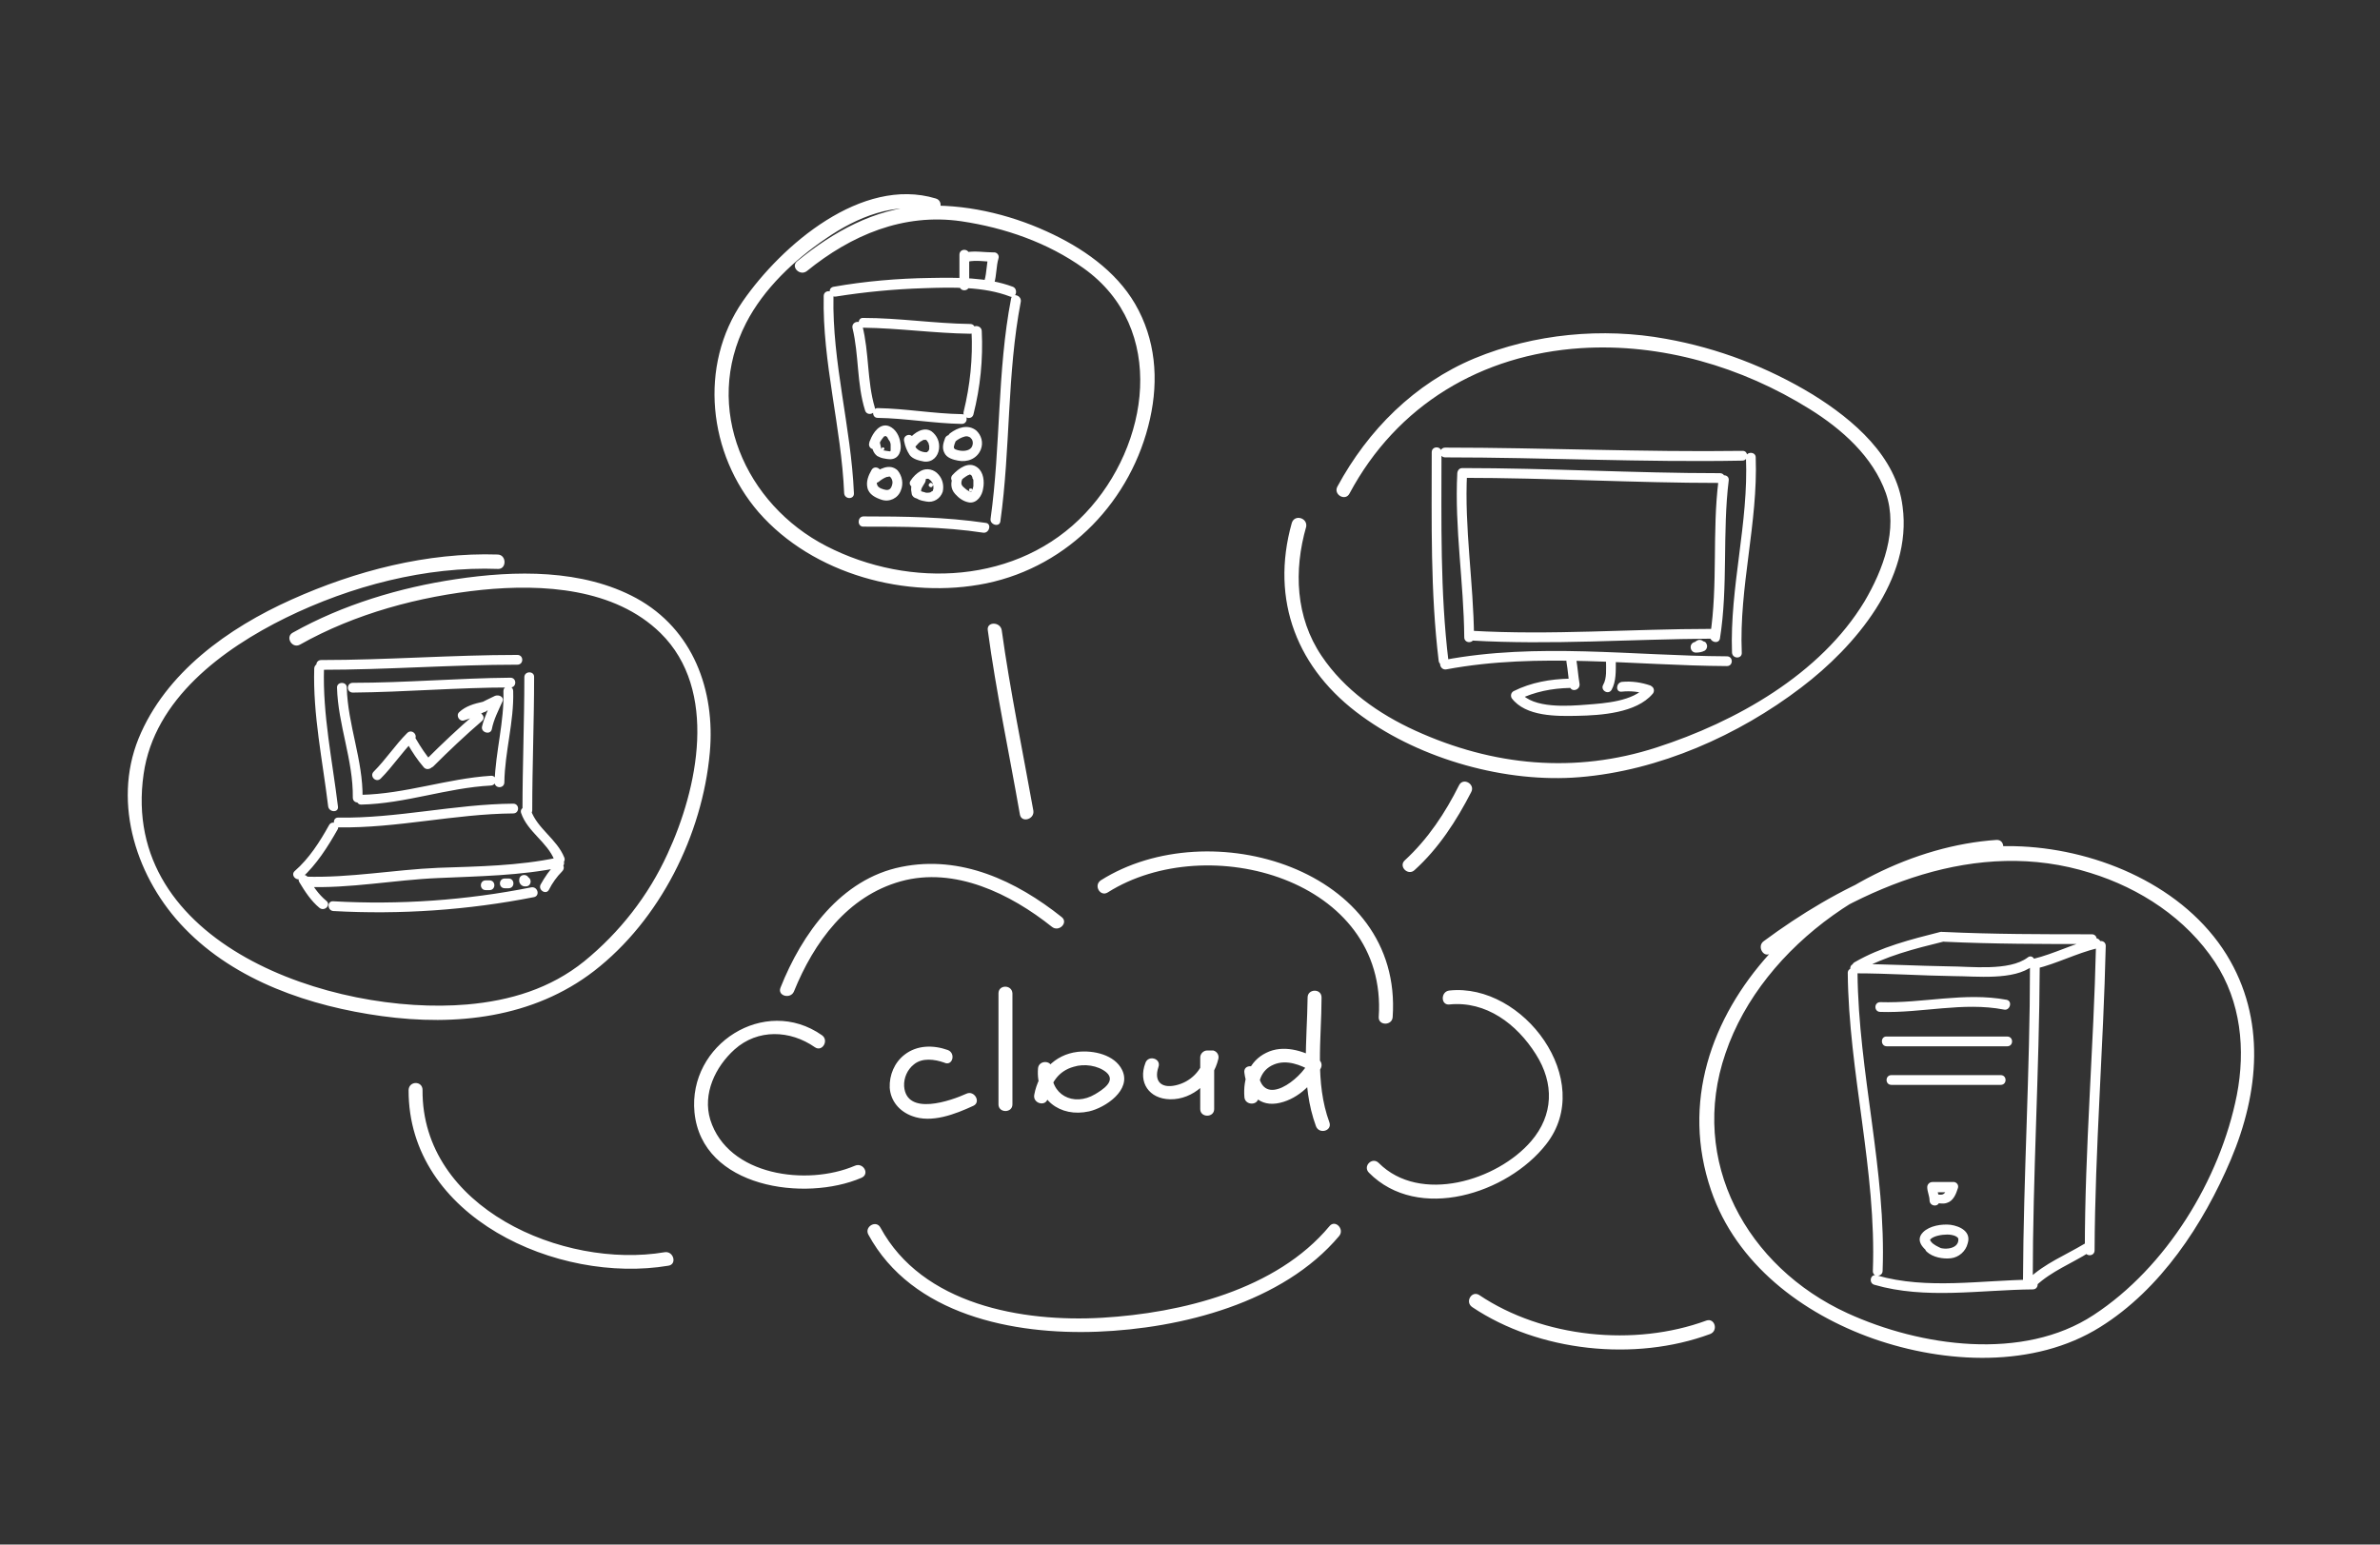 <?xml version="1.0" encoding="utf-8"?>
<svg version="1.2" baseProfile="tiny" id="objects" xmlns="http://www.w3.org/2000/svg" xmlns:xlink="http://www.w3.org/1999/xlink"
	 x="0px" y="0px" width="512px" height="332.3px" viewBox="0 0 512 332.3" overflow="inherit" xml:space="preserve">
<rect x="0" y="0" width="512" height="332.3" fill="#333333" stroke="none"/>
<path fill="#FFFFFF" d="M183.9,250.8c-10.3,4.4-27.3,2.2-31.1-9.9c-1.7-5.6,1.1-11.4,5.2-15.1c5-4.5,12-4.2,17.3-0.5
	c1.6,1.1,3.1-1.5,1.5-2.6c-12.3-8.6-28.8,2-27.4,16.6c1.6,16.3,23.8,19.3,35.9,14.1C187.2,252.6,185.7,250,183.9,250.8L183.9,250.8
	L183.9,250.8z M170.8,213.3c4.3-10.6,11.5-20.5,23-23.7c11.6-3.2,23.6,2.7,32.5,9.8c1.5,1.2,3.6-0.9,2.1-2.1
	c-9.8-7.8-21.7-13.4-34.5-10.8c-13,2.6-21.4,14.4-26,26C167.2,214.3,170.1,215,170.8,213.3L170.8,213.3L170.8,213.3z M238.3,192
	c21.5-13.6,60.3-2.8,58.3,26.8c-0.1,1.9,2.9,1.9,3,0c2.2-31.9-39.4-44.2-62.8-29.4C235.2,190.5,236.7,193,238.3,192L238.3,192z
	 M311.8,216.1c7.9-0.8,14.5,4.2,18.6,10.7c4,6.3,3.8,13.1-1,18.7c-7.3,8.5-23.9,13.6-32.8,4.7c-1.4-1.4-3.5,0.7-2.1,2.1
	c10.6,10.7,29.8,4.5,38.1-6.1c10.8-13.7-4.9-34.8-20.8-33.1C309.9,213.3,309.9,216.3,311.8,216.1L311.8,216.1L311.8,216.1z
	 M186.8,265.6c9.4,17.3,31.2,21.6,49.3,20.9c18-0.7,39.9-6.2,52-20.6c1.2-1.5-0.9-3.6-2.1-2.1c-11.4,13.7-31.9,18.7-48.9,19.7
	c-17.2,1-38.7-2.8-47.7-19.4C188.5,262.4,185.9,263.9,186.8,265.6L186.8,265.6L186.8,265.6z M203.9,225.9c-3.1-1.1-6.6-1.1-9.3,1
	c-2.2,1.7-3.3,4.4-3.2,7.1c0.2,2.9,2.1,5.1,4.8,6.1c4.2,1.6,9.3-0.4,13.2-2.2c1.7-0.8,0.2-3.4-1.5-2.6c-3.3,1.5-12.9,4.9-13.4-1.6
	c-0.1-1.8,0.7-3.6,2.1-4.7c1.8-1.5,4.5-1.1,6.5-0.4C204.9,229.5,205.7,226.6,203.9,225.9L203.9,225.9L203.9,225.9z M214.8,213.7
	v23.9c0,1.9,3,1.9,3,0v-23.9C217.7,211.8,214.8,211.8,214.8,213.7L214.8,213.7L214.8,213.7z M223.3,229.9c-0.5,6.6,4.7,10.6,11,9.2
	c3.5-0.8,9.2-4.6,7.1-8.9c-1.6-3.3-6.2-4.3-9.6-3.9c-5,0.6-8.4,4.4-9.3,9.2c-0.4,1.9,2.5,2.7,2.9,0.8c0.6-3.3,2.3-5.9,5.6-6.8
	c2.2-0.7,5.2-0.3,7,1.2c2.2,1.9-0.9,3.8-2.4,4.7c-4.7,2.8-9.8,0.1-9.3-5.4C226.4,228,223.4,228,223.3,229.9L223.3,229.9L223.3,229.9
	z M246.4,228.7c-1.6,4.2,0.8,7.7,5.3,7.8c5,0.1,9.3-4,10.4-8.7c0.2-0.8-0.3-1.6-1.1-1.8c-0.1,0-0.2,0-0.4,0h-0.9
	c-0.8,0-1.5,0.7-1.5,1.5v11.1c0,1.9,3,1.9,3,0v-11.1l-1.5,1.5h0.9c-0.5-0.6-1-1.3-1.4-1.9c-0.6,3.2-3.1,5.7-6.3,6.4
	c-3.1,0.7-4.7-0.9-3.7-3.9C249.9,227.7,247,226.9,246.4,228.7L246.4,228.7L246.4,228.7z M267.7,230.8c0.5,3.8,2.6,7.2,6.9,6.6
	c4.1-0.6,7.8-3.9,9.5-7.5c0.4-0.7,0.2-1.6-0.5-2c-3.3-1.9-7.6-3.2-11.2-1.4c-3.7,1.8-5,5.6-4.7,9.5c0.1,1.9,3.1,1.9,3,0
	c-0.2-2.9,0.4-5.8,3.4-7c2.7-1.1,5.7,0.1,8,1.4c-0.2-0.7-0.4-1.4-0.5-2c-1.8,3.8-9.9,10.1-10.9,2.5
	C270.4,228.9,267.4,228.9,267.7,230.8L267.7,230.8L267.7,230.8z M281.3,214.6c-0.1,9.3-1.5,18.7,1.8,27.7c0.7,1.8,3.5,1,2.9-0.8
	c-3.2-8.7-1.7-17.9-1.7-26.9C284.3,212.6,281.3,212.7,281.3,214.6L281.3,214.6L281.3,214.6z M107.1,119.3
	c-15.2-0.5-30.6,3.5-44.4,9.7c-13.6,6.1-27.1,15.7-32.9,29.9c-5.7,14.1-0.3,30.3,9.9,40.8c11,11.4,27.1,16.8,42.4,18.9
	c16,2.2,32.6,0.4,45.7-9.7c14.2-11,23.3-29.3,24.9-47c1.2-13.4-3.6-26.5-15.8-33.2c-11.6-6.3-26.1-6-38.8-4.1
	c-12.1,1.8-24.4,5.5-35.1,11.5c-1.7,0.9-0.2,3.5,1.5,2.6c11.9-6.7,25.7-10.4,39.2-11.8c13-1.3,28.5-0.4,38.4,9.3
	c12.5,12.3,8,33.5,1.5,47.5c-4.1,9-10.3,16.9-17.9,23.1c-7.3,5.9-16,8.5-25.2,9.3c-28.9,2.5-74.9-12.9-69.6-49.6
	c2.3-16.1,17-26.9,30.6-33.6c13.9-6.8,30.1-11.1,45.7-10.5C109,122.4,109,119.4,107.1,119.3L107.1,119.3L107.1,119.3z M67.6,143.8
	c-0.3,10,1.8,19.8,3,29.7c0.2,1.3,2.3,1.4,2.1,0c-1.2-9.9-3.3-19.7-3-29.7C69.8,142.4,67.7,142.4,67.6,143.8L67.6,143.8z
	 M69.1,144.1c14.1,0,28.1-1.1,42.2-1.1c1.4,0,1.4-2.1,0-2.1c-14.1,0-28.1,1.1-42.2,1.1C67.7,142,67.7,144.1,69.1,144.1L69.1,144.1
	L69.1,144.1z M112.8,145.7c0,9.5-0.4,19.1-0.4,28.6c0,1.4,2.1,1.4,2.1,0c0-9.5,0.4-19.1,0.4-28.6C115,144.3,112.8,144.3,112.8,145.7
	L112.8,145.7z M72.8,178c12.6,0.2,25-2.9,37.6-3c1.4,0,1.4-2.1,0-2.1c-12.6,0.1-25,3.2-37.6,3C71.5,175.8,71.5,177.9,72.8,178
	L72.8,178z M72.5,147.9c0.2,8,3.5,15.6,3.4,23.7c0,1.4,2.1,1.4,2.1,0c0.1-8.1-3.2-15.7-3.4-23.7C74.6,146.6,72.5,146.6,72.5,147.9
	L72.5,147.9z M75.9,149c11.3-0.1,22.6-1.1,33.9-1.1c1.4,0,1.4-2.1,0-2.1c-11.3,0.1-22.6,1.1-33.9,1.1C74.5,146.9,74.5,149,75.9,149
	L75.9,149L75.9,149z M108.3,148.7c0.2,6.6-1.7,13-1.9,19.6c0,1.4,2.1,1.4,2.1,0c0.1-6.6,2.1-13,1.9-19.6
	C110.4,147.3,108.3,147.3,108.3,148.7L108.3,148.7z M77.7,173.1c9.5-0.2,18.4-3.6,27.9-4.1c1.4-0.1,1.4-2.2,0-2.1
	c-9.4,0.6-18.4,3.9-27.9,4.1C76.4,171,76.4,173.1,77.7,173.1L77.7,173.1L77.7,173.1z M70.8,177.5c-2,3.6-4.3,7.2-7.4,9.9
	c-1,0.9,0.5,2.4,1.5,1.5c3.2-2.9,5.6-6.7,7.7-10.4C73.3,177.4,71.5,176.3,70.8,177.5L70.8,177.5L70.8,177.5z M112.1,174.9
	c1.4,4.1,5.6,6.2,7.2,10.2c0.5,1.3,2.6,0.7,2.1-0.6c-1.6-4-5.8-6.2-7.2-10.2C113.7,173.1,111.7,173.6,112.1,174.9L112.1,174.9z
	 M65.7,190.8c9.6,0.4,19-1.5,28.6-1.9c8.8-0.4,17.7-0.5,26.3-2.3c1.3-0.3,0.8-2.3-0.6-2.1c-8.5,1.8-17.1,1.9-25.7,2.2
	c-9.5,0.4-19,2.2-28.6,1.9C64.3,188.6,64.3,190.7,65.7,190.8L65.7,190.8L65.7,190.8z M64.4,189.8c1.2,2,2.5,4,4.3,5.5
	c1.1,0.9,2.6-0.6,1.5-1.5c-1.7-1.4-2.9-3.2-4-5.1C65.5,187.6,63.7,188.7,64.4,189.8L64.4,189.8L64.4,189.8z M119.5,185.9
	c-1.3,1.3-2.3,2.8-3.2,4.4c-0.6,1.2,1.2,2.3,1.8,1.1c0.7-1.4,1.7-2.8,2.8-3.9C122,186.4,120.5,184.9,119.5,185.9L119.5,185.9
	L119.5,185.9z M71.7,196c14.5,0.8,29-0.2,43.2-3c1.3-0.3,0.8-2.3-0.6-2.1c-14,2.8-28.4,3.8-42.6,3C70.3,193.8,70.4,195.9,71.7,196
	L71.7,196L71.7,196z M104.5,191.5h0.8c1.4,0,1.4-2.1,0-2.1h-0.8C103.1,189.4,103.1,191.5,104.5,191.5L104.5,191.5z M108.6,191.1h0.8
	c1.4,0,1.4-2.1,0-2.1h-0.8C107.2,189,107.2,191.1,108.6,191.1L108.6,191.1z M111.7,189.3c-0.1,0.7,0.5,1.4,1.2,1.4
	c0.1,0,0.2,0,0.2,0c1.4,0,1.4-2.1,0-2.1c-0.4-0.1-0.8,0.1-0.9,0.5s0.1,0.8,0.5,0.9c0.4,0.1,0.8-0.1,0.9-0.5c0.1-0.3,0-0.6-0.3-0.8
	l0.4,0.4c-0.2-0.3-0.7-0.4-1-0.2c-0.3,0.2-0.4,0.7-0.2,1s0.7,0.4,1,0.2c0.2-0.2,0.4-0.5,0.3-0.8
	C113.8,187.9,111.7,187.9,111.7,189.3L111.7,189.3L111.7,189.3z M81.9,167.5c2.6-2.6,4.6-5.7,7.2-8.3c1-1-0.5-2.5-1.5-1.5
	c-2.6,2.6-4.6,5.7-7.2,8.3C79.4,167,80.9,168.5,81.9,167.5L81.9,167.5z M87.7,160.1c1,1.7,2.1,3.4,3.4,4.9c0.8,1.1,2.7,0,1.8-1.1
	c-1.3-1.5-2.4-3.2-3.4-4.9C89,157.8,87.1,158.9,87.7,160.1L87.7,160.1z M93.2,164.9c3.4-3.4,6.9-6.7,10.5-9.8c1-0.9-0.5-2.4-1.5-1.5
	c-3.6,3.1-7.1,6.4-10.5,9.8C90.7,164.3,92.2,165.8,93.2,164.9L93.2,164.9L93.2,164.9z M103.8,151c-1.8,0.4-3.6,0.9-5,2.2
	c-0.8,0.7,0,2.1,1,1.8c2.7-0.8,5.2-2.3,7.8-3.5l-1.6-1.2c-0.8,2-1.8,3.9-2.3,6c-0.3,1.3,1.8,1.9,2.1,0.6c0.4-2.1,1.4-4,2.3-6
	c0.4-1-0.8-1.5-1.6-1.2c-2.4,1.1-4.7,2.5-7.3,3.3l1,1.8c1.1-1,2.6-1.3,4-1.6C105.7,152.8,105.1,150.7,103.8,151L103.8,151L103.8,151
	z M177.2,63.7c-0.3,14.3,3.8,28.2,4.4,42.4c0.1,1.4,2.2,1.4,2.1,0c-0.6-14.2-4.7-28.1-4.4-42.4C179.3,62.3,177.2,62.3,177.2,63.7
	L177.2,63.7z M179.8,63.8c6.3-1,12.6-1.6,19-1.8c6-0.2,12.8-0.4,18.5,1.8c1.3,0.5,1.8-1.6,0.6-2.1c-5.6-2.1-12-2-17.9-1.9
	c-6.9,0.1-13.9,0.7-20.7,1.9C177.9,62,178.5,64,179.8,63.8L179.8,63.8z M217.5,64.3c-3,15.6-2.2,31.6-4.4,47.3
	c-0.2,1.3,1.9,1.9,2.1,0.6c2.2-15.7,1.4-31.7,4.4-47.3C219.8,63.5,217.7,62.9,217.5,64.3C217.5,64.3,217.5,64.3,217.5,64.3z
	 M185.7,113.3c8.6,0,17.3,0,25.8,1.3c1.3,0.2,1.9-1.9,0.6-2.1c-8.8-1.3-17.6-1.4-26.4-1.4C184.4,111.2,184.4,113.3,185.7,113.3
	C185.7,113.3,185.7,113.3,185.7,113.3z M183.4,70.6c1.4,5.8,0.9,12,2.7,17.7c0.4,1.3,2.4,0.8,2.1-0.6c-1.7-5.7-1.2-11.9-2.7-17.7
	C185.1,68.7,183.1,69.2,183.4,70.6L183.4,70.6z M185.7,70.5c7.7,0.1,15.3,1.2,23,1.3c1.4,0,1.4-2.1,0-2.1c-7.7-0.1-15.3-1.3-23-1.3
	C184.4,68.3,184.4,70.5,185.7,70.5L185.7,70.5z M209,71.2c0.3,5.9-0.3,11.7-1.7,17.4c-0.3,1.3,1.7,1.9,2.1,0.6
	c1.5-5.9,2.1-11.9,1.8-18C211.1,69.8,208.9,69.8,209,71.2L209,71.2L209,71.2z M188.8,89.9c6.1,0.1,12.1,1.2,18.1,1.3
	c1.4,0,1.4-2.1,0-2.1c-6.1-0.1-12.1-1.2-18.1-1.3C187.5,87.8,187.5,89.9,188.8,89.9L188.8,89.9z M187.4,95.3
	c0.2,1.1,0.4,2.1,1.3,2.8c0.4,0.2,0.8,0.4,1.3,0.5c0.5,0.1,1,0.2,1.6,0.2c1.9-0.1,2.4-2,2.1-3.5c-0.2-1.5-1-3-2.4-3.6
	c-2-0.8-3.5,1.4-4.1,3c-0.1,0.2-0.2,0.4-0.2,0.6c-0.2,0.6,0.2,1.2,0.7,1.3c0.6,0.1,1.1-0.2,1.3-0.7c0.2-0.7,0.6-1.3,1.1-1.9
	c0-0.1,0.1-0.1,0.2-0.1c0.3-0.2-0.1,0,0.1-0.1c0.3-0.1-0.2,0,0.1,0c0.3,0,0.6-0.2,0.7-0.6c0-0.3-0.2-0.6-0.6-0.7
	c-0.3,0-0.6,0.2-0.7,0.6c0,0.3,0.2,0.6,0.5,0.7c0.1,0,0.1,0,0.2,0c0.1,0,0.1,0-0.1,0c0.1,0,0.1,0.1,0.2,0.1c0.2,0.2-0.1-0.1,0.1,0.1
	c0.1,0.1,0.2,0.2,0.2,0.3c-0.2-0.2,0.1,0.1,0.1,0.2c0.1,0.1,0.1,0.2,0.2,0.3c0,0,0,0.1,0.1,0.1c0.1,0.2-0.1-0.2,0,0
	c0.1,0.3,0.2,0.5,0.2,0.8c0,0.1,0,0.1,0,0.2c0,0.3,0-0.2,0,0c0,0.1,0,0.2,0,0.4c0,0.1,0,0.2,0,0.4c0-0.3,0,0,0,0.1
	c-0.1,0.3,0.1-0.2,0,0.1c-0.1,0.3,0.2-0.1,0,0.1c-0.2,0.2-0.2,0.5-0.1,0.7s0.5,0.2,0.7,0.1c0.2-0.2,0.2-0.5,0.1-0.7
	c-0.2-0.2-0.4-0.2-0.7-0.1c0,0-0.1,0.1-0.1,0.1c0.4-0.2-0.3,0,0.1,0c-0.1,0-0.5,0-0.2,0c-0.2,0-0.5-0.1-0.7-0.1
	c-0.2,0-0.4-0.1-0.6-0.1c-0.1,0-0.1,0-0.2-0.1c-0.3-0.1,0.2,0.1-0.1,0c-0.1-0.1-0.1-0.1,0,0c-0.1,0-0.2-0.2,0,0c0,0-0.1-0.1-0.1-0.1
	c0.1,0.2,0.3,0.2,0.4,0.1c0.2-0.1,0.2-0.3,0.1-0.4c-0.1-0.2-0.3-0.2-0.4-0.1c-0.1,0.1-0.2,0.2-0.2,0.3c-0.1-0.4-0.2-0.9-0.3-1.3
	C189.2,93.4,187.1,94,187.4,95.3L187.4,95.3L187.4,95.3z M194.5,94.9c0.2,1.1,0.6,2.1,1.2,3c0.7,0.9,2,1.2,3.1,1.4
	c1.8,0.2,3-1.1,3.2-2.7c0.2-1.5-0.4-2.9-1.6-3.8c-1.7-1.1-3.7,0.3-4.8,1.6c-0.9,1,0.6,2.6,1.5,1.5c0.3-0.3,0.5-0.6,0.8-0.8
	c0.1-0.1,0.2-0.2,0.3-0.2c0.1,0,0.2-0.1,0.3-0.2c0.1,0,0.3-0.1,0.4-0.1c-0.2,0.1,0.1,0,0.2,0c-0.3,0,0,0,0.1,0c-0.3-0.1,0,0,0.1,0.1
	c0.2,0.1-0.2-0.1,0,0c0.1,0.1,0.2,0.2,0.2,0.2c-0.2-0.2,0.3,0.5,0.2,0.3c0.1,0.2,0.1,0.5,0.2,0.7c0-0.3,0,0.1,0,0.2
	c0,0.1,0,0.2,0,0.4c0,0.3,0-0.2,0,0.1c0,0.1-0.1,0.2-0.1,0.3c0.1-0.3,0,0.1-0.1,0.1c-0.1,0.3,0,0-0.1,0.1c-0.2,0.2,0,0-0.1,0.1
	c-0.2,0.2,0,0-0.1,0.1c-0.1,0-0.3,0-0.4,0c-0.7-0.1-1.3-0.3-1.8-0.8c-0.4-0.4-0.6-1.4-0.7-2.1C196.2,93,194.2,93.5,194.5,94.9
	L194.5,94.9L194.5,94.9z M203.3,94.3c-0.4,1.1-0.7,2.1-0.1,3.2c0.5,1,1.8,1.4,2.9,1.6c2,0.4,4.1-0.4,4.9-2.4c0.6-1.5,0.1-3.1-1-4.1
	c-1.8-1.4-4-0.6-5.6,0.6c-1.1,0.8,0,2.7,1.1,1.8c0.6-0.5,1.3-0.9,2.1-1.1c0.4-0.1,0.7,0,1.1,0.2c0.2,0.2,0.4,0.4,0.5,0.7
	c0.1,0.3,0.1,0.7,0,1c-0.2,0.8-1,1.2-2.1,1.2c-0.5,0-1.6-0.2-1.8-0.5c-0.1-0.1-0.1-0.3-0.1-0.4c0.1-0.4,0.2-0.8,0.4-1.2
	C205.9,93.6,203.8,93,203.3,94.3L203.3,94.3L203.3,94.3z M187.5,101.1c-0.7,1.2-1.2,2.5-0.9,3.8c0.3,1.5,1.8,2.2,3,2.6
	c1.7,0.6,3.6-0.3,4.2-2c0.6-1.4,0.3-3.1-0.7-4.3c-1.7-1.6-4-0.3-5.5,0.9c-1.1,0.9,0.5,2.4,1.5,1.5c0.5-0.4,1.1-0.8,1.7-1
	c0.1,0,0.5,0,0.4-0.1c0.1,0,0.2,0,0.3,0.1c0.5,0.5,0.6,1.2,0.4,1.8c-0.2,0.7-0.6,1.1-1.3,1c-0.6-0.1-1.7-0.4-1.9-1.1
	c-0.3-0.8,0.3-1.7,0.6-2.4C190,101,188.2,99.9,187.5,101.1L187.5,101.1L187.5,101.1z M197.2,102.5c-0.2,0.4-0.5,0.8-0.8,1.2
	c-0.4,0.7-0.5,1.5-0.3,2.3c0,0.5,0.3,0.9,0.7,1.1c0.3,0.1,0.6,0.2,0.9,0.4c0.5,0.2,1,0.3,1.6,0.4c1.5,0.3,3-0.6,3.5-2.1
	c0.3-1.3,0-2.7-0.9-3.7c-0.9-1.1-2.5-1.5-3.8-0.8c-0.9,0.5-1.7,1.3-2.2,2.1c-0.8,1.1,1.1,2.2,1.8,1.1c0.3-0.5,0.7-0.9,1.2-1.3
	c0.1,0,0.4-0.2,0.2-0.1c0.1,0,0.2-0.1,0.3-0.1c0.3-0.1,0.6-0.4,0.5-0.7c-0.1-0.3-0.4-0.6-0.7-0.5c-0.3,0.1-0.6,0.4-0.5,0.7
	c0,0.3,0.3,0.5,0.6,0.5c0.1,0,0.1,0,0.2,0c0,0,0.1,0,0.1,0c0.2,0-0.3,0,0,0c0.1,0,0.2,0,0.3,0.1c-0.3-0.1,0,0,0.1,0.1
	c0,0,0.1,0,0.1,0.1c0.2,0.1-0.2-0.2,0,0c0.1,0.1,0.2,0.1,0.2,0.2c0,0,0.1,0.1,0.1,0.1c0.1,0.2-0.1-0.2,0,0c0.1,0.1,0.1,0.2,0.2,0.3
	s0.1,0.2,0.1,0.3c-0.1-0.2-0.4-0.4-0.6-0.3c-0.2,0.1-0.4,0.4-0.3,0.6c0.1,0.2,0.4,0.4,0.6,0.3c0.2-0.1,0.3-0.3,0.3-0.5
	c0,0.1,0.1,0.2,0.1,0.3c0,0,0,0.1,0,0.1c0,0.2,0-0.3,0,0c0,0.1,0,0.7,0,0.4c0,0.1,0,0.2-0.1,0.3c0,0,0,0.1,0,0.1
	c-0.1,0.2,0.1-0.2,0,0c0,0.1-0.1,0.2-0.1,0.2c0.2-0.3,0,0-0.1,0c-0.3,0.2-0.3,0.6-0.1,0.8c0.2,0.3,0.6,0.3,0.8,0.1
	c0.3-0.2,0.3-0.6,0.1-0.8c-0.2-0.2-0.5-0.3-0.8-0.1c-0.1,0-0.1,0.1-0.2,0.1c-0.3,0.1,0.2-0.1-0.1,0.1c-0.1,0-0.2,0.1-0.3,0.1
	c0.3-0.1-0.1,0-0.2,0c-0.2,0-0.3,0-0.5,0c-0.1,0-0.2-0.1-0.3-0.1c-0.4-0.1-0.8-0.2-1.2-0.4l0.5,0.6c-0.2-1,0.3-1.4,0.8-2.3
	C199.7,102.3,197.9,101.2,197.2,102.5L197.2,102.5L197.2,102.5z M205.1,102.3c-0.6,1.4-0.7,2.8,0.4,4c0.8,0.9,1.8,1.6,3,1.8
	c1.7,0.2,2.8-1.5,3-3c0.3-1.5,0.1-3.5-1.2-4.5c-1.9-1.5-4.1,0.2-5.4,1.6c-0.9,1,0.6,2.5,1.5,1.5c0.5-0.6,1.2-1.1,1.9-1.5
	c-0.2,0.1,0.2,0,0.2-0.1c0.1,0,0.1,0,0,0c0.1,0,0.2,0,0.2,0c0.2,0-0.2-0.1,0.1,0c0.2,0.1,0.3,0,0.4-0.2s0-0.3-0.2-0.4
	c-0.2-0.1-0.3,0-0.4,0.2c-0.1,0.1,0,0.3,0.1,0.4c0.1,0,0.1,0.1,0.2,0.1c-0.2-0.2,0,0,0.1,0.1c0.1,0.1,0.2,0.1,0.3,0.1
	c0.1-0.1,0.1-0.2,0.1-0.3c-0.1-0.1-0.2-0.1-0.3-0.1c-0.1,0.1-0.1,0.2-0.1,0.3c0,0.1,0.1,0.1,0.1,0.2c0.1,0.1,0.1,0.2,0.1,0.3
	c-0.1-0.2,0,0.2,0.1,0.2c0,0.1,0.1,0.2,0.1,0.3c0,0.1,0,0.1,0,0c0,0.1,0,0.2,0,0.3c0,0.3,0,0.6,0,0.8c0,0.1,0,0.1,0,0.2
	c0,0.1-0.1,0.3-0.1,0.4c0,0.1-0.1,0.2-0.1,0.3c0.1-0.2-0.1,0.1-0.1,0.2c0.1-0.2,0-0.4-0.2-0.4s-0.4,0-0.4,0.2
	c-0.1,0.2,0,0.4,0.2,0.4c0.1,0,0.3,0,0.4-0.1c0,0.1-0.3,0.3-0.1,0.1c-0.1,0.1-0.2,0.1-0.2,0.1c0.3-0.2-0.3,0,0.1,0
	c-0.1,0-0.4,0-0.1,0c-0.1,0-0.4-0.2-0.3-0.1c-0.4-0.2-0.8-0.5-1.1-0.8c-0.9-0.7-0.6-1.3-0.2-2.3C207.6,101.6,205.6,101,205.1,102.3
	L205.1,102.3L205.1,102.3z M206.4,54.8v6.6c0,1.4,2.1,1.4,2.1,0v-6.6C208.5,53.4,206.4,53.4,206.4,54.8
	C206.4,54.8,206.4,54.8,206.4,54.8z M208.2,56.3c1.8-0.4,3.7,0,5.5,0l-1-1.3c-0.5,1.7-0.4,3.6-0.9,5.3c-0.4,1.3,1.7,1.9,2.1,0.6
	c0.5-1.7,0.4-3.6,0.9-5.3c0.2-0.6-0.2-1.2-0.8-1.3c-0.1,0-0.2,0-0.3,0c-2,0-4-0.4-6,0C206.2,54.5,206.8,56.6,208.2,56.3
	C208.2,56.3,208.2,56.3,208.2,56.3z M201.3,42.7c-15.9-4.8-33.1,10-41.5,22.1c-9.6,13.9-7.4,32.9,3.4,45.4
	c11.7,13.4,31.9,18.8,49,15.3c17.8-3.7,31.3-17.9,35.2-35.4c1.9-8.5,1.2-17.1-3.2-24.7c-4.2-7.2-11.5-12.2-19-15.6
	c-8.3-3.8-17.9-6-27-5.5c-10.1,0.6-19,5.6-26.7,11.9c-1.5,1.2,0.6,3.3,2.1,2.1c9.5-7.7,20.7-12.5,33.2-10.7
	c9.4,1.4,18.6,4.6,26.3,10.1c18.1,12.9,14.2,38.1,0.4,52.7c-14.4,15.3-37.8,16.3-55.7,7.1c-17.5-9-26.7-29.7-17.3-48
	c3.8-7.4,10.4-13.6,17.2-18.2c6.5-4.5,15-8.1,22.9-5.8C202.4,46.1,203.1,43.2,201.3,42.7L201.3,42.7L201.3,42.7z M308,97.3
	c0,15-0.3,30,1.5,44.9c0.2,1.3,2.3,1.4,2.1,0c-1.8-14.9-1.5-29.9-1.5-44.9C310.1,95.9,308,95.9,308,97.3C308,97.3,308,97.3,308,97.3
	z M310.9,98.4c21.3,0,42.6,1.1,63.9,0.7c1.4,0,1.4-2.2,0-2.1c-21.3,0.3-42.6-0.7-63.9-0.7C309.5,96.3,309.5,98.4,310.9,98.4
	L310.9,98.4z M375.6,98.4c0.6,14.1-3.5,27.9-3,42c0.1,1.4,2.2,1.4,2.1,0c-0.6-14.1,3.5-27.9,3-42C377.7,97.1,375.6,97.1,375.6,98.4
	C375.6,98.4,375.6,98.4,375.6,98.4z M311.2,144c19.9-3.7,40.3-0.8,60.3-0.7c1.4,0,1.4-2.1,0-2.1c-20.3-0.1-40.8-3-60.9,0.8
	C309.2,142.2,309.8,144.3,311.2,144L311.2,144L311.2,144z M337,142.5c0.3,1.7,0.4,3.5,0.7,5.2c0.3,1.3,2.3,0.8,2.1-0.6
	c-0.3-1.7-0.4-3.5-0.7-5.2C338.8,140.6,336.7,141.2,337,142.5L337,142.5L337,142.5z M345.5,142.3c0,1.6,0.2,3.6-0.6,5
	c-0.7,1.2,1.1,2.3,1.8,1.1c1-1.8,0.9-4.1,0.9-6.1C347.6,140.9,345.5,140.9,345.5,142.3L345.5,142.3L345.5,142.3z M337.7,146
	c-4.2,0.1-8.3,0.8-12.1,2.7c-0.5,0.3-0.7,0.9-0.4,1.5c0,0,0,0,0,0c3,4,9.7,3.9,14.2,3.8c5-0.1,12.6-0.6,16.1-4.7
	c0.4-0.4,0.4-1.1,0-1.5c-0.1-0.1-0.3-0.2-0.4-0.3c-2-0.7-4.1-1-6.2-0.8c-1.3,0.2-1.4,2.3,0,2.1c1.9-0.2,3.9,0,5.7,0.7
	c-0.2-0.6-0.3-1.2-0.5-1.8c-2.8,3.2-8.8,3.6-12.8,3.9c-3.8,0.3-11.5,0.9-14.2-2.6c-0.1,0.5-0.3,1-0.4,1.5c3.5-1.7,7.1-2.4,11-2.5
	C339,148.1,339,146,337.7,146L337.7,146L337.7,146z M313.5,101.8c-0.6,11.8,1.4,23.5,1.5,35.3c0,1.4,2.1,1.4,2.1,0
	c-0.1-11.8-2.1-23.5-1.5-35.3C315.7,100.4,313.6,100.4,313.5,101.8L313.5,101.8L313.5,101.8z M314.6,102.8c18.5,0,36.9,1.1,55.4,1.1
	c1.4,0,1.4-2.1,0-2.1c-18.5,0-36.9-1.1-55.4-1.1C313.2,100.7,313.2,102.8,314.6,102.8L314.6,102.8z M369.7,103.3
	c-1.4,11.1-0.1,22.4-1.8,33.5c-0.2,1.3,1.8,1.9,2.1,0.6c1.8-11.3,0.5-22.8,1.9-34.1C372,101.9,369.8,101.9,369.7,103.3L369.7,103.3
	L369.7,103.3z M316.5,137.8c17.2,1,34.4-0.3,51.7-0.4c1.4,0,1.4-2.1,0-2.1c-17.2,0-34.5,1.4-51.7,0.4
	C315.1,135.5,315.1,137.7,316.5,137.8L316.5,137.8L316.5,137.8z M364.8,140.4c0.6,0,1.1-0.2,1.6-0.6c0.3-0.3,0.4-0.7,0.3-1.1
	c-0.2-0.5-0.6-0.8-1.1-0.8l0.9,1.6c0.2-0.4,0.3-0.9,0.1-1.3c-0.3-0.5-1-0.7-1.5-0.4c-0.4,0.2-0.7,0.5-0.9,0.8
	c-0.4,0.4-0.4,1.1,0,1.5C364.3,140.2,364.5,140.4,364.8,140.4c0.7,0,1.3-0.1,1.9-0.4c0.5-0.3,0.7-1,0.4-1.5c0-0.1-0.1-0.1-0.1-0.2
	c-0.3-0.4-0.9-0.4-1.4-0.4c-1.4,0-1.4,2.1,0,2.1c0.1,0,0.2,0,0.3,0l0.1,0c-0.2,0-0.4-0.1-0.5-0.2c-0.1-0.3-0.2-0.5-0.3-0.8
	c0,0,0,0,0,0c0.1-0.3,0.2-0.5,0.3-0.8c0,0,0.5-0.2,0.3-0.2c-0.1,0-0.2,0.1-0.3,0.1c0,0-0.4,0.1-0.2,0c-0.1,0-0.2,0-0.4,0
	c0.3,0.6,0.5,1.2,0.8,1.8c0.1-0.1,0.2-0.2,0.3-0.2c0.1-0.1,0.2-0.1,0.3-0.2c0.2-0.2,0.3-0.6,0-0.9c-0.2-0.2-0.6-0.3-0.9,0
	c-0.2,0.2-0.3,0.6,0,0.9c0.2,0.2,0.6,0.3,0.8,0.1c0.2-0.1-0.3,0.1-0.1,0h-0.6l0,0l-0.5-0.3c0,0,0,0,0,0c-0.1-0.2-0.2-0.3-0.3-0.5
	c-0.1-0.2-0.1-0.4,0-0.6c-0.3,0.5-0.1,1.2,0.4,1.5c0.2,0.1,0.3,0.1,0.5,0.1l-0.2,0l-0.7-0.7c0,0,0,0,0,0l0.1-0.8
	c0.3-0.3,0.4-0.4,0.2-0.3c-0.1,0.1-0.1,0.1,0,0c-0.1,0-0.4,0.1-0.2,0.1c-0.6,0-1.1,0.5-1.1,1.1C363.7,139.9,364.2,140.4,364.8,140.4
	L364.8,140.4L364.8,140.4z M277.9,112.5c-4.7,16.7,1.2,31.6,15.1,41.6c12.8,9.3,31,14.4,46.8,13.1c17.1-1.4,34.2-9,47.7-19.3
	c11.6-8.8,23.9-23.3,21.8-38.9C408,98.2,398.7,90.3,390,84.9c-9.7-5.9-20.4-10-31.6-12c-13.6-2.5-28.4-1.1-41.2,4.2
	c-12.9,5.4-22.9,15.4-29.5,27.6c-0.9,1.7,1.7,3.2,2.6,1.5c10.2-19.1,28.4-29.9,49.8-31.3c17.3-1.1,34.6,4,49.2,13.1
	c6.9,4.3,13.6,10.2,16.4,18.1c2.7,7.8-0.6,16.5-4.6,23.3c-9.5,15.7-27.7,25.9-44.7,31.4c-17.6,5.7-35.2,4-51.9-3.6
	c-7.9-3.6-15.3-8.8-20.2-16.1c-5.6-8.3-6-18.4-3.3-27.8C281.3,111.4,278.5,110.6,277.9,112.5L277.9,112.5L277.9,112.5z M397.5,209.3
	c0.2,21.5,6.2,42.5,5.4,64.1c-0.1,1.4,2.1,1.4,2.1,0c0.8-21.5-5.2-42.6-5.4-64.1C399.6,208,397.5,208,397.5,209.3L397.5,209.3
	L397.5,209.3z M399.1,209.4c7.1,0,14.1,0.5,21.2,0.6c4.8,0,12.9,1,17-2.2c1.1-0.8,0-2.7-1.1-1.8c-4,3-12.3,1.9-17,1.9
	c-6.7-0.1-13.4-0.5-20.2-0.5C397.7,207.3,397.7,209.4,399.1,209.4L399.1,209.4L399.1,209.4z M436.7,207.9c0,22.5-1.4,45-1.5,67.5
	c0,1.4,2.1,1.4,2.1,0c0-22.5,1.4-45,1.5-67.5C438.8,206.5,436.7,206.5,436.7,207.9L436.7,207.9L436.7,207.9z M403.2,276.4
	c11,3.2,22.8,1.1,34.1,1c1.4,0,1.4-2.1,0-2.1c-11,0.1-22.7,2.2-33.5-0.9C402.4,273.9,401.9,276,403.2,276.4L403.2,276.4z
	 M400.1,208.8c5.5-3.1,11.8-4.7,17.9-6.2c1.3-0.3,0.8-2.4-0.6-2.1c-6.3,1.6-12.7,3.2-18.4,6.5C397.8,207.6,398.9,209.5,400.1,208.8
	L400.1,208.8L400.1,208.8z M438,208.4c4.5-1.1,8.7-3.3,13.2-4.4c1.3-0.3,0.8-2.4-0.6-2.1c-4.5,1.1-8.7,3.3-13.2,4.4
	C436.1,206.7,436.7,208.7,438,208.4L438,208.4z M418.2,202.6c10.6,0.5,21.2,0.5,31.8,0.5c1.4,0,1.4-2.1,0-2.1
	c-10.6,0-21.2,0-31.8-0.5C416.8,200.4,416.8,202.5,418.2,202.6L418.2,202.6z M450.9,203.5c-0.5,21.9-2.4,43.7-2.4,65.5
	c0,1.4,2.1,1.4,2.1,0c0.1-21.9,1.9-43.7,2.4-65.5C453,202.1,450.9,202.1,450.9,203.5L450.9,203.5L450.9,203.5z M438,276.6
	c3.3-3.1,7.7-4.8,11.5-7.2c1.2-0.7,0.1-2.6-1.1-1.8c-4,2.4-8.5,4.2-12,7.5C435.5,276,437,277.5,438,276.6L438,276.6L438,276.6z
	 M404.5,217.7c8.9,0.3,17.8-2.2,26.6-0.5c1.3,0.3,1.9-1.8,0.6-2.1c-9.1-1.7-18.1,0.8-27.2,0.5C403.1,215.6,403.1,217.7,404.5,217.7
	L404.5,217.7z M405.9,225.1h25.9c1.4,0,1.4-2.1,0-2.1h-25.9C404.5,222.9,404.5,225.1,405.9,225.1L405.9,225.1L405.9,225.1z
	 M406.9,233.4h23.5c1.4,0,1.4-2.1,0-2.1h-23.5C405.5,231.3,405.5,233.4,406.9,233.4L406.9,233.4L406.9,233.4z M414.5,269.3
	c1.3,1.2,3.5,1.6,5.2,1.4c1.7-0.2,3.2-1.5,3.6-3.2c0.8-2.5-1.6-3.7-3.7-4c-1.9-0.2-4.5,0.2-5.9,1.6c-2.2,2.2,1.1,4.5,2.9,5.3
	c1.2,0.6,2.3-1.2,1.1-1.8c-0.8-0.4-1.8-0.8-2.3-1.5c-0.1-0.1-0.2-0.3-0.2-0.4c0,0.1,0,0,0.1-0.1c0.7-0.7,2.4-1,3.6-1
	c0.6,0,1.2,0.1,1.7,0.3c0.2,0.1,0.4,0.2,0.6,0.4c0,0.1,0.1,0.2,0.1,0.3c0.1,2.4-3.9,2.5-5.3,1.2C415,266.8,413.4,268.3,414.5,269.3
	L414.5,269.3L414.5,269.3z M416.2,258.8c0.9,0,1.7,0.3,2.6,0c1.4-0.4,2-1.9,2.4-3.2c0.2-0.6-0.2-1.2-0.8-1.3c-0.1,0-0.2,0-0.3,0
	h-4.4c-0.6,0-1.1,0.5-1.1,1.1c0,1,0.5,1.9,0.5,2.9c0.1,1.4,2.2,1.4,2.1,0c0-1-0.5-1.9-0.5-2.9c-0.4,0.4-0.7,0.7-1.1,1.1h4.4
	c-0.3-0.4-0.7-0.9-1-1.3c-0.2,0.6-0.4,1.6-1.2,1.8c-0.4,0.1-1.2-0.1-1.7-0.1C414.8,256.7,414.8,258.8,416.2,258.8L416.2,258.8
	L416.2,258.8z M429.5,180.7c-35.4,2.4-74.3,37.7-61.4,75.4c5.4,15.8,19.6,26.5,34.9,31.9c15.4,5.4,34.6,6.4,48.8-2.5
	c13-8.1,22.2-22.1,28.1-36c6.1-14.4,7.6-30.3-0.9-44.1c-9.1-14.7-27.4-22.5-44.1-23.3c-20.2-1-39.7,8.7-55.5,20.4
	c-1.5,1.1,0,3.7,1.5,2.6c19.7-14.4,44.4-25,68.8-17.3c10.7,3.3,20.6,9.8,26.8,19.2c5.6,8.5,6.6,18.8,4.7,28.6
	c-3.6,18.2-15.2,37.1-30.8,47.3c-15.2,10-37.3,6.8-53-0.4c-21.6-9.9-34.2-32.7-26.2-55.9c8-23.6,34.1-41.2,58.5-42.9
	C431.4,183.5,431.4,180.6,429.5,180.7L429.5,180.7L429.5,180.7z M87.9,234.5c-0.1,27.4,32.1,41.8,55.9,37.8c1.9-0.3,1.1-3.2-0.8-2.9
	c-21.9,3.7-52.3-9.6-52.1-34.9C90.9,232.5,88,232.5,87.9,234.5L87.9,234.5L87.9,234.5z M212.5,135.6c1.8,13.3,4.6,26.4,6.9,39.6
	c0.3,1.9,3.2,1.1,2.9-0.8c-2.3-12.9-5-25.8-6.8-38.8C215.2,133.7,212.2,133.7,212.5,135.6L212.5,135.6L212.5,135.6z M313.9,168.9
	c-3,6-6.7,11.6-11.7,16.2c-1.4,1.3,0.7,3.4,2.1,2.1c5.2-4.7,9-10.6,12.2-16.8C317.4,168.7,314.8,167.2,313.9,168.9L313.9,168.9
	L313.9,168.9z M316.7,281.2c14.3,9.6,35,11.8,51.2,5.8c1.8-0.7,1-3.5-0.8-2.9c-15.5,5.7-35.2,3.7-48.9-5.5
	C316.6,277.6,315.1,280.1,316.7,281.2L316.7,281.2L316.7,281.2z"/>
</svg>